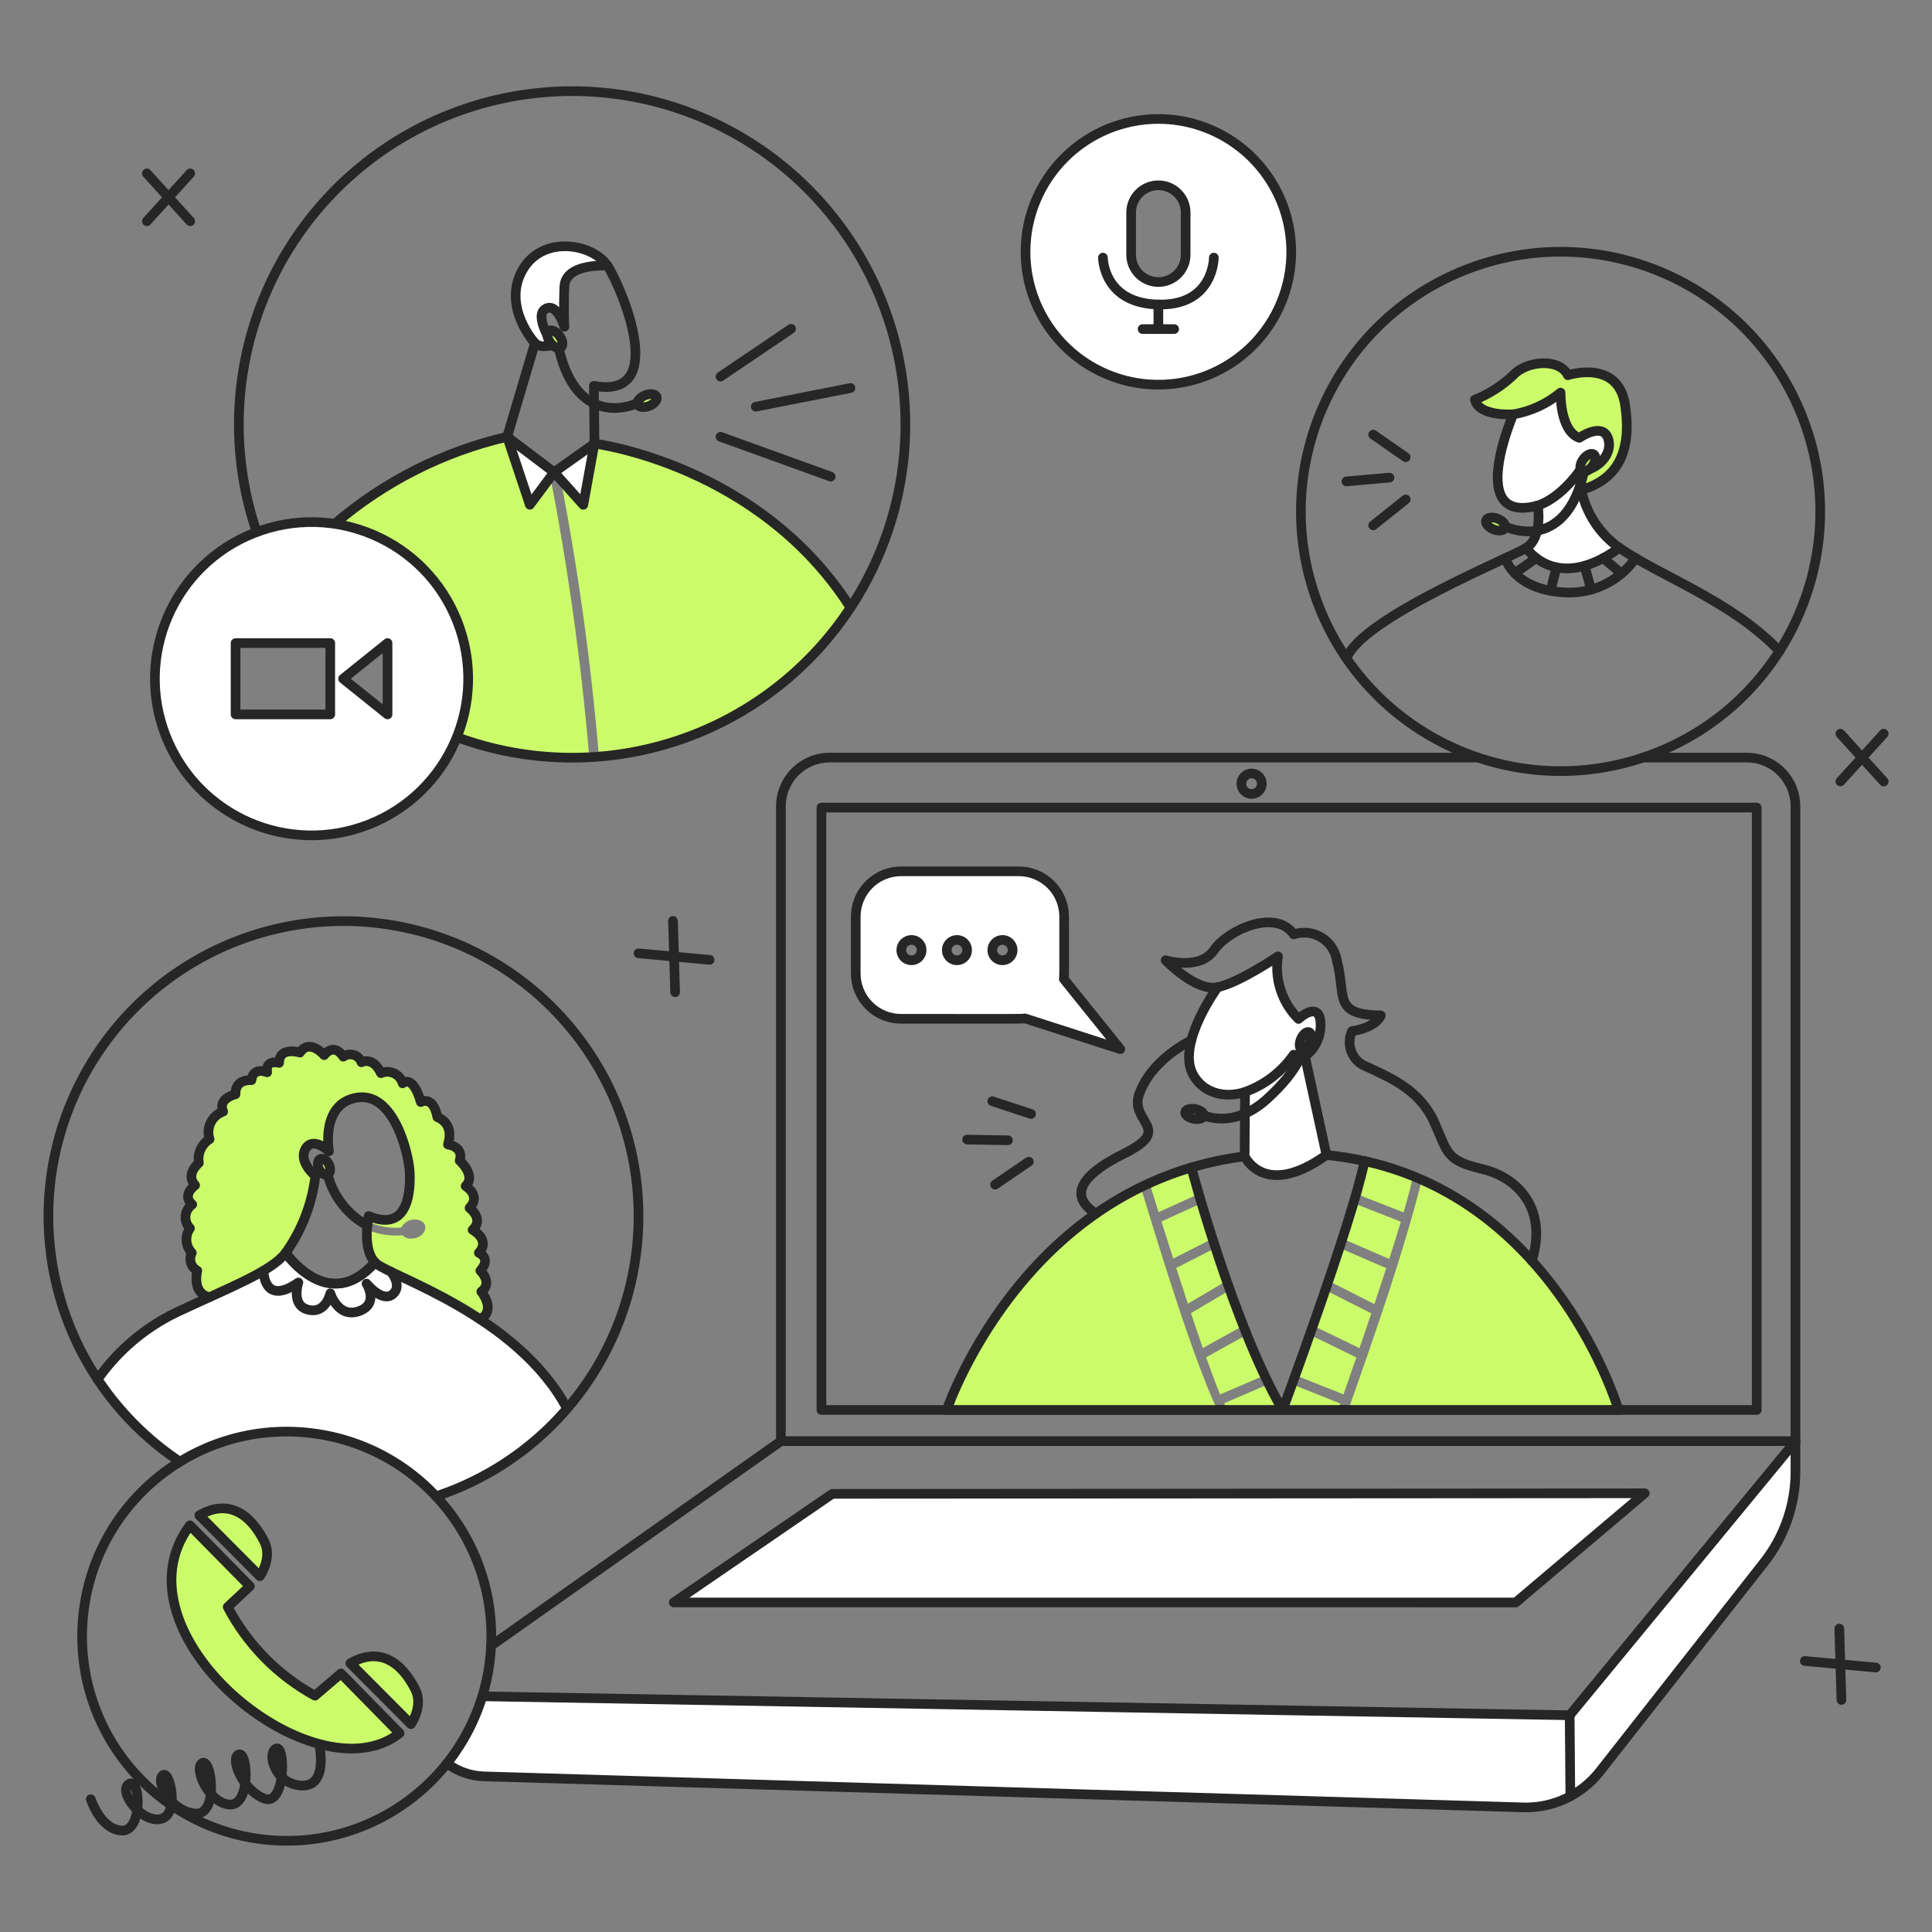 <svg xmlns="http://www.w3.org/2000/svg" fill="none" viewBox="0 0 200 200" height="200" width="200">
<rect x="0" y="0" width="200" height="200" fill="#808080" stroke="none"/>
<path fill="white" d="M185.865 149.184L162.565 177.484L49.93 175.6C49.155 178.123 47.913 180.479 46.27 182.545C47.381 183.38 48.724 183.849 50.114 183.889L157.679 187.1C159.197 187.145 160.704 186.834 162.079 186.192C163.455 185.549 164.66 184.593 165.599 183.4L182.61 161.75C184.719 159.067 185.865 155.754 185.865 152.343V149.184Z" clip-rule="evenodd" fill-rule="evenodd"></path>
<path stroke-linejoin="round" stroke-linecap="round" stroke="#262626" d="M152.98 78.424H85.885C84.548 78.424 83.265 78.956 82.319 79.901C81.373 80.847 80.842 82.129 80.841 83.467V149.184H185.865V83.467C185.865 82.129 185.333 80.847 184.387 79.901C183.441 78.956 182.159 78.424 180.821 78.424H170.121"></path>
<path stroke-linejoin="round" stroke-linecap="round" stroke="#262626" d="M49.93 175.6L162.491 177.564L185.865 149.183"></path>
<path stroke-linejoin="round" stroke-linecap="round" stroke="#262626" d="M80.841 149.184L50.841 170.364"></path>
<path stroke-linejoin="round" stroke-linecap="round" stroke="#262626" d="M46.27 182.546C47.381 183.381 48.724 183.85 50.114 183.89L157.679 187.1C159.197 187.145 160.704 186.834 162.079 186.191C163.454 185.549 164.66 184.593 165.599 183.4L182.61 161.75C184.719 159.067 185.865 155.754 185.865 152.343V149.184"></path>
<path stroke-linejoin="round" stroke-linecap="round" stroke="#262626" d="M162.491 177.564L162.562 185.943"></path>
<path stroke-linejoin="round" stroke-linecap="round" stroke="#262626" d="M181.854 83.6H85.034V145.961H181.854V83.6Z"></path>
<path fill="white" d="M69.747 165.885L86.161 154.642L170.261 154.587L156.906 165.887L69.747 165.885Z" clip-rule="evenodd" fill-rule="evenodd"></path>
<path stroke-linejoin="round" stroke-linecap="round" stroke="#262626" d="M69.747 165.885L86.161 154.642L170.261 154.587L156.906 165.887L69.747 165.885Z"></path>
<path stroke-linejoin="round" stroke-linecap="round" stroke="#262626" d="M129.564 82.19C130.15 82.19 130.625 81.715 130.625 81.129C130.625 80.543 130.15 80.068 129.564 80.068C128.978 80.068 128.503 80.543 128.503 81.129C128.503 81.715 128.978 82.19 129.564 82.19Z"></path>
<path fill="#CBFB6A" d="M49.829 133.708C51.063 132.808 49.729 131.541 49.729 131.541C50.9 130.231 49.578 129.695 49.578 129.695C50.812 128.331 48.93 127.314 48.93 127.314C50.156 126.205 48.612 125.045 48.612 125.045C49.841 123.757 48.207 122.783 48.207 122.783C49.321 121.683 47.593 120.153 47.593 120.153C48.029 118.669 46.379 118.479 46.379 118.479C47.079 116.221 45.279 115.644 45.279 115.644C44.84 113.344 43.567 114.085 43.567 114.085C42.72 111.127 41.687 112.145 41.687 112.145C41.622 111.92 41.509 111.711 41.357 111.532C41.205 111.354 41.016 111.21 40.803 111.111C40.591 111.011 40.36 110.958 40.125 110.955C39.89 110.952 39.658 110.999 39.443 111.093C38.595 109.313 37.422 109.963 37.422 109.963C37.357 109.784 37.252 109.623 37.114 109.492C36.977 109.36 36.81 109.263 36.628 109.207C36.446 109.151 36.254 109.138 36.066 109.17C35.879 109.201 35.701 109.275 35.547 109.387C34.517 107.858 33.563 109.228 33.563 109.228C33.563 109.228 32.045 107.453 31.053 108.963C31.053 108.963 28.921 108.281 28.896 110.026C28.896 110.026 27.455 109.626 27.659 111.004C27.659 111.004 26.212 110.385 26.03 111.818C26.03 111.818 24.33 111.647 24.381 113.28C24.381 113.28 22.51 113.69 23.104 115.072C22.541 115.268 22.078 115.677 21.815 116.212C21.552 116.746 21.51 117.363 21.698 117.928C21.29 118.181 20.966 118.551 20.77 118.989C20.572 119.427 20.511 119.914 20.592 120.387C20.592 120.387 19.154 121.55 20.201 122.696C20.201 122.696 18.77 123.69 19.901 124.687C19.708 124.822 19.547 124.998 19.428 125.201C19.31 125.405 19.238 125.632 19.216 125.866C19.194 126.101 19.223 126.337 19.302 126.559C19.381 126.781 19.507 126.983 19.672 127.151C19.404 127.531 19.276 127.993 19.31 128.457C19.345 128.921 19.539 129.359 19.861 129.695C19.696 130.016 19.663 130.389 19.768 130.734C19.875 131.079 20.111 131.368 20.428 131.541C20.428 131.541 19.814 133.871 21.679 134.281C24.329 133.081 28.415 131.375 29.679 129.548C31.292 127.225 32.31 124.541 32.644 121.732C32.644 121.732 30.844 120.264 31.623 118.925C32.402 117.586 34.051 119.179 34.051 119.179C34.051 119.179 33.151 114.22 36.978 113.62C40.805 113.02 42.303 119.495 42.405 121.283C42.507 123.071 42.371 127.667 38.165 125.883C38.127 126.057 38.094 126.245 38.065 126.444C39.145 126.964 40.345 127.183 41.539 127.075C41.71 126.756 41.986 126.504 42.32 126.364C42.654 126.223 43.027 126.201 43.375 126.301C44.583 126.671 44.003 128.225 42.548 128.225C42.384 128.233 42.22 128.205 42.068 128.144C41.916 128.082 41.779 127.988 41.667 127.868C40.409 127.988 39.142 127.79 37.981 127.29C37.911 128.6 38.11 130.073 38.941 130.798C39.851 131.591 44.769 133.324 49.702 136.578C51.423 135.643 49.829 133.708 49.829 133.708Z"></path>
<path fill="white" d="M38.943 130.799C38.899 130.76 38.857 130.719 38.816 130.677C34.016 136.162 29.574 129.698 29.574 129.698C28.067 131.666 23.694 133.298 18.352 135.815C15.047 137.388 12.205 139.79 10.104 142.787C12.343 146.169 15.232 149.072 18.604 151.327C22.761 148.776 27.672 147.738 32.506 148.389C37.34 149.039 41.801 151.339 45.136 154.899C50.402 153.166 55.093 150.025 58.7 145.815C53.6 136.199 40.489 132.144 38.943 130.799Z"></path>
<path stroke-linejoin="round" stroke-linecap="round" stroke="#262626" d="M58.7 145.815C53.6 136.199 40.489 132.144 38.943 130.799C38.899 130.76 38.857 130.719 38.816 130.677C34.016 136.162 29.574 129.698 29.574 129.698C28.067 131.666 23.694 133.298 18.352 135.815C15.047 137.388 12.205 139.79 10.104 142.787"></path>
<path stroke-linejoin="round" stroke-linecap="round" stroke="#262626" d="M18.621 151.316C12.872 147.486 8.592 141.821 6.478 135.244C4.364 128.668 4.542 121.57 6.982 115.108C9.422 108.645 13.98 103.201 19.913 99.663C25.846 96.125 32.803 94.703 39.648 95.628C46.493 96.553 52.823 99.771 57.603 104.758C62.384 109.744 65.334 116.203 65.97 123.081C66.607 129.959 64.894 136.85 61.11 142.629C57.326 148.408 51.695 152.734 45.136 154.9"></path>
<path stroke-linejoin="round" stroke-linecap="round" stroke="#262626" d="M42.407 121.284C42.307 119.496 40.807 113.023 36.98 113.621C33.153 114.219 34.053 119.18 34.053 119.18C34.053 119.18 32.403 117.587 31.625 118.926C30.847 120.265 32.646 121.733 32.646 121.733C32.306 124.603 31.25 127.341 29.574 129.696C29.574 129.696 34.017 136.16 38.816 130.675C37.442 129.247 38.167 125.882 38.167 125.882C42.373 127.668 42.51 123.071 42.407 121.284Z"></path>
<path stroke-linejoin="round" stroke-linecap="round" stroke="#262626" d="M27.274 131.542C27.274 131.542 27.267 135.285 30.891 132.762C30.891 132.762 30.069 135.128 31.903 135.584C33.737 136.04 34.195 133.884 34.195 133.884C34.195 133.884 34.989 136.484 37.142 135.738C39.295 134.992 37.942 132.88 37.942 132.88C37.942 132.88 39.563 134.88 40.654 133.98C41.696 133.119 40.479 131.652 40.479 131.652"></path>
<path stroke-linejoin="round" stroke-linecap="round" stroke="#262626" d="M49.7 136.576C51.419 135.643 49.825 133.708 49.825 133.708C51.059 132.808 49.725 131.541 49.725 131.541C50.896 130.231 49.574 129.695 49.574 129.695C50.808 128.331 48.926 127.314 48.926 127.314C50.152 126.205 48.608 125.045 48.608 125.045C49.837 123.758 48.203 122.783 48.203 122.783C49.317 121.678 47.589 120.153 47.589 120.153C48.025 118.669 46.375 118.479 46.375 118.479C47.075 116.221 45.275 115.644 45.275 115.644C44.836 113.344 43.563 114.085 43.563 114.085C42.716 111.127 41.683 112.145 41.683 112.145C41.618 111.92 41.505 111.711 41.353 111.532C41.2 111.354 41.012 111.21 40.799 111.111C40.587 111.011 40.355 110.958 40.121 110.955C39.886 110.952 39.654 110.999 39.439 111.093C38.591 109.313 37.418 109.963 37.418 109.963C37.353 109.784 37.248 109.623 37.11 109.492C36.972 109.361 36.806 109.264 36.624 109.208C36.442 109.152 36.25 109.139 36.062 109.17C35.875 109.201 35.697 109.276 35.543 109.387C34.513 107.858 33.559 109.228 33.559 109.228C33.559 109.228 32.041 107.453 31.049 108.963C31.049 108.963 28.917 108.281 28.892 110.026C28.892 110.026 27.451 109.626 27.655 111.004C27.655 111.004 26.208 110.385 26.026 111.818C26.026 111.818 24.326 111.647 24.377 113.28C24.377 113.28 22.506 113.69 23.1 115.072C22.537 115.268 22.074 115.677 21.811 116.212C21.548 116.746 21.506 117.363 21.694 117.928C21.286 118.181 20.962 118.551 20.765 118.989C20.568 119.427 20.506 119.914 20.588 120.387C20.588 120.387 19.15 121.55 20.197 122.696C20.197 122.696 18.766 123.689 19.897 124.687C19.704 124.822 19.543 124.998 19.424 125.201C19.306 125.405 19.233 125.632 19.212 125.866C19.19 126.101 19.219 126.337 19.298 126.559C19.377 126.781 19.503 126.983 19.668 127.151C19.399 127.531 19.271 127.993 19.306 128.457C19.34 128.921 19.535 129.359 19.857 129.695C19.692 130.016 19.658 130.389 19.764 130.734C19.87 131.079 20.107 131.368 20.424 131.541C20.424 131.541 19.81 133.871 21.675 134.281"></path>
<path fill="#CBFB6A" d="M33.926 121.585C34.206 121.45 34.261 120.981 34.048 120.538C33.835 120.094 33.435 119.844 33.154 119.978C32.874 120.113 32.82 120.582 33.033 121.025C33.246 121.469 33.646 121.719 33.926 121.585Z"></path>
<path stroke-linejoin="round" stroke-linecap="round" stroke="#262626" d="M33.922 121.621C34.212 122.728 34.726 123.765 35.431 124.666C36.136 125.568 37.017 126.317 38.022 126.866"></path>
<path stroke-linejoin="round" stroke-linecap="round" stroke="#262626" d="M33.926 121.585C34.206 121.45 34.261 120.981 34.048 120.538C33.835 120.094 33.435 119.844 33.154 119.978C32.874 120.113 32.82 120.582 33.033 121.025C33.246 121.469 33.646 121.719 33.926 121.585Z"></path>
<path stroke-linejoin="round" stroke-linecap="round" stroke="#262626" d="M50.707 171.916C52.108 160.303 43.831 149.754 32.219 148.353C20.607 146.952 10.057 155.23 8.656 166.842C7.255 178.454 15.533 189.003 27.145 190.404C38.757 191.805 49.306 183.528 50.707 171.916Z"></path>
<path stroke-linejoin="round" stroke-linecap="round" stroke="#262626" d="M33.038 180.534C33.038 180.534 34.038 184.939 31.257 184.842C28.476 184.745 27.58 181.503 28.578 181.009C29.576 180.515 29.587 187.186 27.272 186.16C24.957 185.134 23.798 181.918 24.735 181.615C25.672 181.312 25.963 186.971 23.763 186.808C21.563 186.645 20 182.977 20.954 182.5C21.908 182.023 22.645 187.875 20.254 187.739C17.863 187.603 16.083 184.604 16.821 183.805C17.559 183.006 18.662 187.881 16.628 188.305C14.594 188.729 12.151 185.377 13.363 184.672C14.575 183.967 14.792 189.616 12.599 189.499C10.406 189.382 9.399 186.253 9.399 186.253"></path>
<path fill="#CBFB6A" d="M19.658 157.899L25.868 164.207L23.573 166.351C25.611 170.237 28.753 173.433 32.603 175.538L35.293 173.238L41.366 179.423C32.58 186.348 11.315 169.062 19.658 157.899Z" clip-rule="evenodd" fill-rule="evenodd"></path>
<path fill="#CBFB6A" d="M20.635 156.867L26.905 163.167C26.905 163.167 28.219 161.291 27.361 159.587C25.857 156.59 23.532 155.186 20.635 156.867Z" clip-rule="evenodd" fill-rule="evenodd"></path>
<path fill="#CBFB6A" d="M36.27 172.186L42.539 178.481C42.539 178.481 43.853 176.605 42.996 174.901C41.491 171.908 39.166 170.505 36.27 172.186Z" clip-rule="evenodd" fill-rule="evenodd"></path>
<path stroke-linejoin="round" stroke-linecap="round" stroke="#262626" d="M19.658 157.899L25.868 164.207L23.573 166.351C25.611 170.237 28.753 173.433 32.603 175.538L35.293 173.238L41.366 179.423C32.58 186.348 11.315 169.062 19.658 157.899Z"></path>
<path stroke-linejoin="round" stroke-linecap="round" stroke="#262626" d="M20.635 156.867L26.905 163.167C26.905 163.167 28.219 161.291 27.361 159.587C25.857 156.59 23.532 155.186 20.635 156.867Z"></path>
<path stroke-linejoin="round" stroke-linecap="round" stroke="#262626" d="M36.27 172.186L42.539 178.481C42.539 178.481 43.853 176.605 42.996 174.901C41.491 171.908 39.166 170.505 36.27 172.186Z"></path>
<path fill="#CBFB6A" d="M61.539 45.92L57.828 48.55C59.766 58.385 61.159 68.319 62 78.307C67.234 77.912 72.307 76.315 76.823 73.639C81.34 70.964 85.178 67.283 88.04 62.883C78.561 48.038 61.539 45.92 61.539 45.92Z" clip-rule="evenodd" fill-rule="evenodd"></path>
<path fill="#CBFB6A" d="M56.793 48.453L52.5 45.216C45.911 46.74 39.786 49.831 34.646 54.226C37.067 54.59 39.375 55.496 41.396 56.879C43.417 58.261 45.099 60.082 46.316 62.206C47.533 64.331 48.254 66.703 48.425 69.145C48.595 71.588 48.211 74.037 47.3 76.31C51.684 77.903 56.342 78.603 61 78.371C60.149 68.328 58.744 58.341 56.793 48.453Z" clip-rule="evenodd" fill-rule="evenodd"></path>
<path fill="white" d="M52.5 45.216L54.851 52.253L57.357 48.882L60.381 52.26L61.535 45.92L57.357 48.882L52.5 45.216Z" clip-rule="evenodd" fill-rule="evenodd"></path>
<path stroke-linejoin="round" stroke-linecap="round" stroke="#262626" d="M47.3 76.31C54.646 79.016 62.693 79.143 70.121 76.671C77.548 74.199 83.914 69.274 88.173 62.706C92.432 56.138 94.33 48.316 93.557 40.527C92.783 32.737 89.383 25.442 83.915 19.84C78.448 14.238 71.237 10.661 63.469 9.698C55.7 8.736 47.835 10.444 41.165 14.542C34.495 18.64 29.417 24.884 26.765 32.249C24.114 39.614 24.045 47.663 26.572 55.072"></path>
<path stroke-linejoin="round" stroke-linecap="round" stroke="#262626" d="M34.65 54.226C39.79 49.832 45.913 46.741 52.5 45.216L57.357 48.882L61.535 45.92C61.535 45.92 78.556 48.038 88.035 62.883"></path>
<path fill="white" d="M62.891 27.509C62.891 27.509 58.53 27.177 58.426 29.675C58.322 32.173 58.426 33.83 58.426 33.83C58.426 33.83 57.682 31.262 56.456 31.982C55.23 32.702 57.23 35.707 57.23 35.707C57.23 35.707 55.772 36.202 55.207 35.321C55.207 35.321 51.974 31.794 54.061 28.013C56.148 24.232 61.424 25.121 62.891 27.509Z" clip-rule="evenodd" fill-rule="evenodd"></path>
<path stroke-linejoin="round" stroke-linecap="round" stroke="#262626" d="M52.5 45.215L55.376 35.526C55.376 35.526 51.97 31.794 54.057 28.012C56.144 24.232 61.486 25.223 62.957 27.613C64.428 30.003 69.237 41.38 61.481 39.94L61.54 45.922"></path>
<path stroke-linejoin="round" stroke-linecap="round" stroke="#262626" d="M62.891 27.509C62.891 27.509 58.53 27.177 58.426 29.675C58.322 32.173 58.426 33.83 58.426 33.83C58.426 33.83 57.682 31.262 56.456 31.982C55.23 32.702 57.23 35.707 57.23 35.707C57.23 35.707 55.772 36.202 55.207 35.321"></path>
<path stroke-linejoin="round" stroke-linecap="round" stroke="#262626" d="M52.5 45.216L54.851 52.253L57.357 48.882L60.381 52.26L61.535 45.92"></path>
<path stroke-linejoin="round" stroke-linecap="round" stroke="#262626" d="M74.588 38.984L81.893 34.04"></path>
<path stroke-linejoin="round" stroke-linecap="round" stroke="#262626" d="M74.588 45.216L85.993 49.338"></path>
<path stroke-linejoin="round" stroke-linecap="round" stroke="#262626" d="M78.24 42.1L88.04 40.167"></path>
<path fill="#CBFB6A" d="M58.066 35.971C58.33 35.779 58.266 35.241 57.923 34.77C57.58 34.299 57.089 34.073 56.825 34.265C56.561 34.457 56.624 34.994 56.967 35.465C57.31 35.937 57.802 36.163 58.066 35.971Z"></path>
<path fill="#CBFB6A" d="M67.215 42.02C67.755 41.803 68.095 41.382 67.974 41.079C67.852 40.776 67.315 40.706 66.775 40.923C66.234 41.14 65.894 41.561 66.015 41.864C66.137 42.167 66.674 42.237 67.215 42.02Z"></path>
<path stroke-linejoin="round" stroke-linecap="round" stroke="#262626" d="M58.066 35.971C58.33 35.779 58.266 35.241 57.923 34.77C57.58 34.299 57.089 34.073 56.825 34.265C56.561 34.457 56.624 34.994 56.967 35.465C57.31 35.937 57.802 36.163 58.066 35.971Z"></path>
<path stroke-linejoin="round" stroke-linecap="round" stroke="#262626" d="M67.215 42.02C67.755 41.803 68.095 41.382 67.974 41.079C67.852 40.776 67.315 40.706 66.775 40.923C66.234 41.14 65.894 41.561 66.015 41.864C66.137 42.167 66.674 42.237 67.215 42.02Z"></path>
<path stroke-linejoin="round" stroke-linecap="round" stroke="#262626" d="M65.991 41.734C65.991 41.734 59.824 44.734 57.839 36.039"></path>
<path fill="white" d="M32.251 54.049C29.044 54.049 25.91 55 23.244 56.781C20.577 58.563 18.499 61.095 17.272 64.057C16.045 67.02 15.724 70.28 16.35 73.425C16.975 76.57 18.519 79.459 20.787 81.726C23.054 83.994 25.943 85.538 29.088 86.163C32.233 86.789 35.493 86.468 38.456 85.241C41.418 84.014 43.95 81.936 45.732 79.269C47.513 76.603 48.464 73.469 48.464 70.262C48.464 68.133 48.045 66.024 47.23 64.057C46.416 62.09 45.221 60.303 43.716 58.797C42.21 57.292 40.423 56.097 38.456 55.283C36.489 54.468 34.38 54.049 32.251 54.049ZM34.187 73.955H24.387V66.569H34.187V73.955ZM40.116 73.955L35.516 70.262L40.116 66.569V73.955Z" clip-rule="evenodd" fill-rule="evenodd"></path>
<path stroke-linejoin="round" stroke-linecap="round" stroke="#262626" d="M38.191 85.347C46.523 82.066 50.617 72.653 47.336 64.322C44.056 55.991 34.643 51.897 26.312 55.178C17.981 58.458 13.886 67.871 17.167 76.202C20.447 84.533 29.86 88.627 38.191 85.347Z"></path>
<path stroke-linejoin="round" stroke-linecap="round" stroke="#262626" d="M34.187 66.569H24.387V73.956H34.187V66.569Z"></path>
<path stroke-linejoin="round" stroke-linecap="round" stroke="#262626" d="M35.517 70.262L40.117 66.569V73.955L35.517 70.262Z"></path>
<path stroke-linejoin="round" stroke-linecap="round" stroke="#262626" d="M15.205 17.952L19.69 22.9"></path>
<path stroke-linejoin="round" stroke-linecap="round" stroke="#262626" d="M19.69 17.952L15.205 22.9"></path>
<path stroke-linejoin="round" stroke-linecap="round" stroke="#262626" d="M190.515 75.952L195 80.9"></path>
<path stroke-linejoin="round" stroke-linecap="round" stroke="#262626" d="M195 75.952L190.514 80.9"></path>
<path stroke-linejoin="round" stroke-linecap="round" stroke="#262626" d="M190.405 168.592L190.624 175.976"></path>
<path stroke-linejoin="round" stroke-linecap="round" stroke="#262626" d="M194.192 172.622L186.836 171.944"></path>
<path stroke-linejoin="round" stroke-linecap="round" stroke="#262626" d="M69.668 95.332L69.887 102.716"></path>
<path stroke-linejoin="round" stroke-linecap="round" stroke="#262626" d="M73.455 99.364L66.1 98.686"></path>
<path stroke-linejoin="round" stroke-linecap="round" stroke="#262626" d="M170.871 78.149C184.792 73 191.904 57.541 186.755 43.62C181.606 29.699 166.147 22.588 152.226 27.737C138.305 32.885 131.194 48.344 136.342 62.265C141.491 76.186 156.95 83.298 170.871 78.149Z"></path>
<path fill="white" d="M167.64 56.711C161.073 61.501 157.993 56.711 157.993 56.711C159.724 55.648 159.193 52.325 159.193 52.325C151.673 54.358 156.644 42.89 156.644 42.89C158.447 42.582 160.137 41.806 161.544 40.638C161.544 40.638 161.458 44.61 163.484 45.319C163.484 45.319 165.823 43.688 166.44 45.319C167.057 46.95 165.424 48.669 163.484 48.797C163.496 50.352 163.879 51.881 164.602 53.258C165.325 54.634 166.367 55.818 167.64 56.711Z"></path>
<path fill="#CBFB6A" d="M156.646 42.89C156.646 42.89 153.127 43.154 152.677 41.38C154.147 40.791 155.493 39.93 156.644 38.842C157.993 37.342 161.444 37.042 162.302 38.842C162.302 38.842 167.525 37.117 168.234 41.954C168.943 46.791 167.434 49.616 163.696 50.722C163.554 50.09 163.484 49.444 163.489 48.797C165.429 48.669 167.062 46.95 166.445 45.319C165.828 43.688 163.489 45.319 163.489 45.319C161.463 44.61 161.549 40.638 161.549 40.638C160.14 41.804 158.449 42.58 156.646 42.89Z" clip-rule="evenodd" fill-rule="evenodd"></path>
<path stroke-linejoin="round" stroke-linecap="round" stroke="#262626" d="M184.207 67.4C179.261 62.2 172 59.729 167.64 56.716C166.368 55.823 165.327 54.639 164.605 53.262C163.883 51.885 163.5 50.356 163.489 48.802C165.429 48.674 167.062 46.955 166.445 45.324C165.828 43.693 163.489 45.324 163.489 45.324C161.463 44.615 161.549 40.643 161.549 40.643C160.142 41.811 158.452 42.587 156.649 42.895C156.649 42.895 151.678 54.363 159.198 52.33C159.198 52.33 159.727 55.653 157.998 56.716C156.269 57.779 141.021 63.951 139.386 68.14"></path>
<path stroke-linejoin="round" stroke-linecap="round" stroke="#262626" d="M157.993 56.711C157.993 56.711 161.073 61.501 167.64 56.711"></path>
<path stroke-linejoin="round" stroke-linecap="round" stroke="#262626" d="M156.646 42.89C156.646 42.89 153.127 43.153 152.677 41.38C154.147 40.79 155.493 39.929 156.644 38.842C157.993 37.342 161.444 37.042 162.302 38.842C162.302 38.842 167.524 37.117 168.234 41.954C168.944 46.791 167.434 49.616 163.696 50.722"></path>
<path stroke-linejoin="round" stroke-linecap="round" stroke="#262626" d="M155.827 57.775C155.827 57.775 156.66 60.975 161.794 61.316C163.249 61.434 164.709 61.169 166.029 60.547C167.35 59.926 168.485 58.971 169.322 57.775"></path>
<path stroke-linejoin="round" stroke-linecap="round" stroke="#262626" d="M156.8 59.335L159.031 57.775"></path>
<path stroke-linejoin="round" stroke-linecap="round" stroke="#262626" d="M160.509 61.159L161.13 58.731"></path>
<path stroke-linejoin="round" stroke-linecap="round" stroke="#262626" d="M164.036 58.574L164.71 61.037"></path>
<path stroke-linejoin="round" stroke-linecap="round" stroke="#262626" d="M165.963 57.775L167.854 59.375"></path>
<path stroke-linejoin="round" stroke-linecap="round" stroke="#262626" d="M142.149 44.991L145.52 47.33"></path>
<path stroke-linejoin="round" stroke-linecap="round" stroke="#262626" d="M139.381 49.834L143.835 49.442"></path>
<path stroke-linejoin="round" stroke-linecap="round" stroke="#262626" d="M142.149 54.386L145.52 51.7"></path>
<path fill="#CBFB6A" d="M164.851 48.244C165.194 47.773 165.257 47.235 164.993 47.043C164.729 46.851 164.238 47.077 163.895 47.548C163.552 48.02 163.488 48.557 163.752 48.749C164.016 48.941 164.508 48.715 164.851 48.244Z"></path>
<path fill="#CBFB6A" d="M155.803 54.641C155.924 54.338 155.585 53.916 155.044 53.699C154.503 53.483 153.966 53.552 153.845 53.855C153.723 54.158 154.063 54.58 154.604 54.797C155.144 55.013 155.681 54.944 155.803 54.641Z"></path>
<path stroke-linejoin="round" stroke-linecap="round" stroke="#262626" d="M164.851 48.244C165.194 47.773 165.257 47.235 164.993 47.043C164.729 46.851 164.238 47.077 163.895 47.548C163.552 48.02 163.488 48.557 163.752 48.749C164.016 48.941 164.508 48.715 164.851 48.244Z"></path>
<path stroke-linejoin="round" stroke-linecap="round" stroke="#262626" d="M155.803 54.641C155.924 54.338 155.585 53.916 155.044 53.699C154.503 53.483 153.966 53.552 153.845 53.855C153.723 54.158 154.063 54.58 154.604 54.797C155.144 55.013 155.681 54.944 155.803 54.641Z"></path>
<path stroke-linejoin="round" stroke-linecap="round" stroke="#262626" d="M155.827 54.511C155.827 54.511 161.993 57.511 163.978 48.816"></path>
<path stroke-linejoin="round" stroke-linecap="round" stroke="#262626" d="M159.034 52.367C159.034 52.367 161.116 51.991 163.489 48.797"></path>
<path fill="white" d="M119.915 12.315C117.195 12.315 114.536 13.122 112.274 14.633C110.013 16.144 108.25 18.292 107.209 20.805C106.168 23.318 105.896 26.084 106.426 28.752C106.957 31.419 108.267 33.87 110.19 35.793C112.114 37.717 114.564 39.026 117.232 39.557C119.9 40.088 122.665 39.816 125.178 38.775C127.691 37.734 129.839 35.971 131.35 33.709C132.862 31.448 133.668 28.788 133.668 26.068C133.668 24.262 133.312 22.474 132.621 20.805C131.93 19.137 130.917 17.621 129.64 16.344C128.363 15.066 126.847 14.053 125.178 13.362C123.51 12.671 121.721 12.315 119.915 12.315ZM122.737 26.32C122.744 26.695 122.676 27.068 122.538 27.417C122.399 27.765 122.192 28.082 121.93 28.35C121.667 28.618 121.354 28.831 121.008 28.976C120.662 29.121 120.291 29.195 119.916 29.195C119.541 29.195 119.169 29.121 118.823 28.976C118.478 28.831 118.164 28.618 117.901 28.35C117.639 28.082 117.432 27.765 117.293 27.417C117.155 27.068 117.087 26.695 117.094 26.32V22.055C117.087 21.68 117.155 21.308 117.293 20.959C117.432 20.611 117.639 20.293 117.901 20.026C118.164 19.758 118.478 19.545 118.823 19.4C119.169 19.255 119.541 19.18 119.916 19.18C120.291 19.18 120.662 19.255 121.008 19.4C121.354 19.545 121.667 19.758 121.93 20.026C122.192 20.293 122.399 20.611 122.538 20.959C122.676 21.308 122.744 21.68 122.737 22.055V26.32Z" clip-rule="evenodd" fill-rule="evenodd"></path>
<path stroke-linejoin="round" stroke-linecap="round" stroke="#262626" d="M119.915 12.315C122.635 12.315 125.294 13.122 127.556 14.633C129.818 16.144 131.581 18.292 132.622 20.805C133.663 23.318 133.935 26.083 133.405 28.751C132.874 31.419 131.565 33.869 129.641 35.793C127.718 37.716 125.267 39.026 122.6 39.557C119.932 40.088 117.166 39.816 114.653 38.775C112.14 37.734 109.992 35.971 108.481 33.709C106.97 31.448 106.163 28.788 106.163 26.068C106.163 22.421 107.612 18.923 110.191 16.344C112.77 13.765 116.268 12.316 119.915 12.315Z"></path>
<path stroke-linejoin="round" stroke-linecap="round" stroke="#262626" d="M122.737 22.056C122.744 21.681 122.676 21.308 122.538 20.96C122.399 20.611 122.192 20.294 121.93 20.026C121.667 19.758 121.354 19.546 121.008 19.401C120.662 19.255 120.291 19.181 119.916 19.181C119.54 19.181 119.169 19.255 118.823 19.401C118.477 19.546 118.164 19.758 117.901 20.026C117.639 20.294 117.432 20.611 117.293 20.96C117.155 21.308 117.087 21.681 117.094 22.056V26.321C117.087 26.696 117.155 27.068 117.293 27.417C117.432 27.765 117.639 28.083 117.901 28.351C118.164 28.618 118.477 28.831 118.823 28.976C119.169 29.121 119.54 29.196 119.916 29.196C120.291 29.196 120.662 29.121 121.008 28.976C121.354 28.831 121.667 28.618 121.93 28.351C122.192 28.083 122.399 27.765 122.538 27.417C122.676 27.068 122.744 26.696 122.737 26.321V22.056Z"></path>
<path stroke-linejoin="round" stroke-linecap="round" stroke="#262626" d="M114.175 26.667C114.175 26.667 114.175 31.526 120.141 31.526C125.656 31.526 125.656 26.667 125.656 26.667"></path>
<path stroke-linejoin="round" stroke-linecap="round" stroke="#262626" d="M119.915 31.525V34.066"></path>
<path stroke-linejoin="round" stroke-linecap="round" stroke="#262626" d="M118.282 34.066H121.549"></path>
<path fill="#CBFB6A" d="M140.408 140.518L135.585 138.174C135.035 139.732 134.523 141.161 134.091 142.359L139.081 144.351C139.4 143.427 139.868 142.091 140.408 140.518Z" clip-rule="evenodd" fill-rule="evenodd"></path>
<path fill="#CBFB6A" d="M139.577 145.957H167.547C167.547 145.957 162.547 128.922 147.188 122.134C145.323 129.55 142.563 137.465 139.577 145.957Z" clip-rule="evenodd" fill-rule="evenodd"></path>
<path fill="#CBFB6A" d="M145.016 126.47L140.11 124.55C139.77 125.695 139.382 126.937 138.966 128.227L143.813 130.327C144.249 128.966 144.659 127.658 145.016 126.47Z" clip-rule="evenodd" fill-rule="evenodd"></path>
<path fill="#CBFB6A" d="M145.3 125.507C145.9 123.442 146.034 122.814 146.276 121.748C144.648 121.09 142.969 120.569 141.254 120.19C141.071 121.09 140.771 122.255 140.389 123.59L145.3 125.507Z" clip-rule="evenodd" fill-rule="evenodd"></path>
<path fill="#CBFB6A" d="M138.75 145.296L133.75 143.296C133.155 144.938 132.778 145.954 132.778 145.954H138.517L138.75 145.296Z" clip-rule="evenodd" fill-rule="evenodd"></path>
<path fill="#CBFB6A" d="M142.279 135.001C142.691 133.767 143.106 132.51 143.505 131.28L138.656 129.18C138.289 130.302 137.906 131.45 137.518 132.594L142.279 135.001Z" clip-rule="evenodd" fill-rule="evenodd"></path>
<path fill="#CBFB6A" d="M141.958 135.957L137.193 133.551C136.763 134.806 136.333 136.045 135.919 137.226L140.735 139.565C141.121 138.438 141.535 137.217 141.958 135.957Z" clip-rule="evenodd" fill-rule="evenodd"></path>
<path fill="#CBFB6A" d="M128.7 137.232C128.217 136.006 127.756 134.769 127.32 133.553L123.287 135.932C123.703 137.184 124.118 138.41 124.515 139.55L128.7 137.232Z" clip-rule="evenodd" fill-rule="evenodd"></path>
<path fill="#CBFB6A" d="M126.982 132.594C126.57 131.42 126.182 130.274 125.829 129.187L121.761 131.255C122.15 132.464 122.561 133.718 122.967 134.962L126.982 132.594Z" clip-rule="evenodd" fill-rule="evenodd"></path>
<path fill="#CBFB6A" d="M121.452 130.29L125.518 128.224C125.083 126.867 124.702 125.624 124.385 124.562L120.235 126.445C120.591 127.58 121.005 128.892 121.452 130.29Z" clip-rule="evenodd" fill-rule="evenodd"></path>
<path fill="#CBFB6A" d="M130.909 142.376C130.275 141.036 129.661 139.615 129.075 138.167L124.853 140.506C125.399 142.049 125.899 143.386 126.306 144.352L130.909 142.376Z" clip-rule="evenodd" fill-rule="evenodd"></path>
<path fill="#CBFB6A" d="M126.72 145.263L127.067 145.956H132.778C132.293 145.128 131.814 144.228 131.345 143.277L126.72 145.263Z" clip-rule="evenodd" fill-rule="evenodd"></path>
<path fill="#CBFB6A" d="M119.934 125.482L124.099 123.591C123.605 121.903 123.326 120.858 123.326 120.858C121.849 121.297 120.404 121.835 119 122.47L119.934 125.482Z" clip-rule="evenodd" fill-rule="evenodd"></path>
<path fill="#CBFB6A" d="M118.088 122.9C103.322 130.119 98.009 145.956 98.009 145.956H126C123.233 139.8 120.322 130.154 118.088 122.9Z" clip-rule="evenodd" fill-rule="evenodd"></path>
<path stroke-linejoin="round" stroke-linecap="round" stroke="#262626" d="M98.009 145.956C98.009 145.956 106.834 119.645 133.353 119.391C159.673 119.138 167.547 145.956 167.547 145.956H98.009Z" clip-rule="evenodd" fill-rule="evenodd"></path>
<path fill="white" d="M128.843 119.694C128.843 119.694 130.875 124.178 137.315 119.565L135.087 109.355C135.684 108.914 136.146 108.315 136.422 107.627C136.698 106.938 136.777 106.186 136.65 105.455C136.261 103.755 134.42 105.482 134.42 105.482C133.58 104.646 132.948 103.623 132.578 102.496C132.208 101.37 132.11 100.172 132.291 99C132.291 99 128.291 101.72 126.045 102.2C126.045 102.2 121.909 107.845 123.414 111.059C124.314 112.972 126.531 113.807 128.887 113.042L128.843 119.694Z" clip-rule="evenodd" fill-rule="evenodd"></path>
<path stroke-linejoin="round" stroke-linecap="round" stroke="#262626" d="M128.843 119.694C128.843 119.694 130.875 124.178 137.315 119.565L135.087 109.355C135.684 108.914 136.146 108.315 136.422 107.627C136.698 106.938 136.777 106.186 136.65 105.455C136.261 103.755 134.42 105.482 134.42 105.482C133.58 104.646 132.948 103.623 132.578 102.496C132.208 101.37 132.11 100.172 132.291 99C132.291 99 128.291 101.72 126.045 102.2C126.045 102.2 121.909 107.845 123.414 111.059C124.314 112.972 126.531 113.807 128.887 113.042L128.843 119.694Z" clip-rule="evenodd" fill-rule="evenodd"></path>
<path stroke-linejoin="round" stroke-linecap="round" stroke="#262626" d="M123.326 120.858C123.326 120.858 127.711 137.304 132.778 145.958C132.778 145.958 139.963 126.578 141.256 120.192"></path>
<path stroke-linejoin="round" stroke-linecap="round" stroke="#262626" d="M126.045 102.2C123.805 102.679 120.662 99.406 120.662 99.406C120.662 99.406 124.195 100.492 125.673 98.352C127.151 96.212 132.09 94.052 133.921 96.728C134.39 96.57 134.889 96.515 135.381 96.568C135.874 96.621 136.349 96.78 136.774 97.035C137.199 97.29 137.563 97.634 137.842 98.043C138.121 98.453 138.308 98.918 138.389 99.406C139.38 103.222 137.953 105.033 142.938 105.117C142.938 105.117 142.57 106.325 139.963 106.746C139.805 107.084 139.718 107.451 139.709 107.824C139.699 108.196 139.767 108.567 139.908 108.912C140.049 109.258 140.26 109.57 140.528 109.83C140.795 110.089 141.114 110.291 141.463 110.421C144.118 111.63 147.023 112.936 148.471 116.164C149.919 119.392 149.651 120.112 153.471 121.026C157.291 121.94 160.201 125.317 158.571 130.513"></path>
<path stroke-linejoin="round" stroke-linecap="round" stroke="#262626" d="M128.887 113.039C130.925 112.307 132.684 110.959 133.921 109.182"></path>
<path stroke-linejoin="round" stroke-linecap="round" stroke="#262626" d="M123.326 107.7C123.326 107.7 119.154 109.649 117.912 113.318C116.939 116.193 121.538 116.845 116.412 119.393C111.286 121.941 110.933 123.993 113.449 125.635"></path>
<path fill="#CBFB6A" d="M135.618 107.956C135.828 107.456 135.787 106.963 135.527 106.853C135.266 106.743 134.885 107.059 134.674 107.559C134.464 108.058 134.505 108.552 134.766 108.661C135.026 108.771 135.408 108.455 135.618 107.956Z"></path>
<path fill="#CBFB6A" d="M124.618 115.507C124.674 115.23 124.288 114.919 123.757 114.812C123.226 114.706 122.75 114.844 122.694 115.122C122.639 115.399 123.024 115.71 123.556 115.816C124.087 115.923 124.563 115.784 124.618 115.507Z"></path>
<path stroke-linejoin="round" stroke-linecap="round" stroke="#262626" d="M135.618 107.956C135.828 107.456 135.787 106.963 135.527 106.853C135.266 106.743 134.885 107.059 134.674 107.559C134.464 108.058 134.505 108.552 134.766 108.661C135.026 108.771 135.408 108.455 135.618 107.956Z"></path>
<path stroke-linejoin="round" stroke-linecap="round" stroke="#262626" d="M124.618 115.507C124.674 115.23 124.288 114.919 123.757 114.812C123.226 114.706 122.75 114.844 122.694 115.122C122.639 115.399 123.024 115.71 123.556 115.816C124.087 115.923 124.563 115.784 124.618 115.507Z"></path>
<path stroke-linejoin="round" stroke-linecap="round" stroke="#262626" d="M124.621 115.452C124.621 115.452 127.664 116.921 131.121 113.804C134.578 110.687 134.872 108.681 134.872 108.681"></path>
<path stroke-linejoin="round" stroke-linecap="round" stroke="#262626" d="M102.721 114L106.738 115.317"></path>
<path stroke-linejoin="round" stroke-linecap="round" stroke="#262626" d="M103.011 122.634L106.504 120.254"></path>
<path stroke-linejoin="round" stroke-linecap="round" stroke="#262626" d="M100.117 117.968L104.344 118.041"></path>
<path fill="white" d="M110.126 101.347C110.175 100.936 110.16 101.229 110.16 94.891C110.16 94.275 110.039 93.665 109.803 93.096C109.567 92.527 109.222 92.01 108.786 91.574C108.35 91.139 107.833 90.793 107.264 90.557C106.695 90.322 106.085 90.2 105.469 90.2H93.278C92.034 90.2 90.841 90.694 89.961 91.574C89.081 92.454 88.587 93.647 88.587 94.891V100.776C88.587 102.02 89.082 103.213 89.961 104.093C90.841 104.972 92.034 105.466 93.278 105.466C105.827 105.466 105.613 105.49 106.106 105.424L115.97 108.606L110.126 101.347ZM94.352 99.4C94.144 99.4 93.94 99.338 93.766 99.223C93.593 99.107 93.458 98.942 93.378 98.749C93.298 98.557 93.278 98.345 93.318 98.141C93.359 97.936 93.459 97.748 93.607 97.601C93.754 97.454 93.942 97.353 94.146 97.312C94.351 97.272 94.563 97.293 94.755 97.372C94.948 97.452 95.112 97.587 95.228 97.761C95.344 97.934 95.406 98.138 95.406 98.346C95.406 98.626 95.295 98.894 95.097 99.091C94.9 99.289 94.632 99.4 94.352 99.4ZM99.063 99.4C98.855 99.4 98.651 99.338 98.477 99.223C98.304 99.107 98.169 98.942 98.089 98.749C98.009 98.557 97.989 98.345 98.029 98.141C98.07 97.936 98.17 97.748 98.318 97.601C98.465 97.454 98.653 97.353 98.857 97.312C99.062 97.272 99.274 97.293 99.466 97.372C99.659 97.452 99.823 97.587 99.939 97.761C100.055 97.934 100.117 98.138 100.117 98.346C100.117 98.626 100.006 98.894 99.808 99.091C99.611 99.289 99.343 99.4 99.063 99.4ZM103.774 99.4C103.565 99.4 103.362 99.338 103.188 99.223C103.015 99.107 102.88 98.942 102.8 98.749C102.72 98.557 102.699 98.345 102.74 98.141C102.781 97.936 102.881 97.748 103.029 97.601C103.176 97.454 103.364 97.353 103.568 97.312C103.773 97.272 103.985 97.293 104.177 97.372C104.37 97.452 104.534 97.587 104.65 97.761C104.766 97.934 104.828 98.138 104.828 98.346C104.828 98.485 104.801 98.622 104.748 98.75C104.695 98.878 104.617 98.994 104.52 99.092C104.422 99.19 104.305 99.267 104.177 99.32C104.049 99.373 103.912 99.4 103.774 99.4Z" clip-rule="evenodd" fill-rule="evenodd"></path>
<path stroke-linejoin="round" stroke-linecap="round" stroke="#262626" d="M106.106 105.424L115.97 108.606L110.126 101.347C110.175 100.936 110.16 101.229 110.16 94.891C110.16 94.275 110.039 93.665 109.803 93.096C109.567 92.527 109.222 92.01 108.786 91.574C108.35 91.139 107.833 90.793 107.264 90.557C106.695 90.322 106.085 90.2 105.469 90.2H93.278C92.034 90.2 90.841 90.694 89.961 91.574C89.081 92.454 88.587 93.647 88.587 94.891V100.776C88.587 102.02 89.082 103.213 89.961 104.093C90.841 104.972 92.034 105.466 93.278 105.466C105.827 105.466 105.613 105.491 106.106 105.424Z"></path>
<path stroke-linejoin="round" stroke-linecap="round" stroke="#262626" d="M94.352 97.301C94.561 97.3 94.765 97.362 94.938 97.478C95.112 97.594 95.248 97.758 95.328 97.951C95.407 98.144 95.428 98.356 95.387 98.561C95.347 98.766 95.246 98.954 95.098 99.101C94.95 99.249 94.762 99.349 94.557 99.389C94.352 99.429 94.14 99.408 93.948 99.327C93.755 99.247 93.59 99.111 93.475 98.937C93.36 98.763 93.299 98.558 93.3 98.35C93.301 98.072 93.412 97.805 93.61 97.608C93.807 97.412 94.073 97.301 94.352 97.301Z"></path>
<path stroke-linejoin="round" stroke-linecap="round" stroke="#262626" d="M99.063 97.301C99.272 97.301 99.475 97.363 99.649 97.478C99.822 97.594 99.957 97.759 100.037 97.951C100.117 98.144 100.137 98.356 100.097 98.56C100.056 98.765 99.956 98.953 99.808 99.1C99.661 99.248 99.473 99.348 99.269 99.388C99.064 99.429 98.852 99.408 98.66 99.329C98.467 99.249 98.302 99.114 98.187 98.94C98.071 98.767 98.009 98.563 98.009 98.355C98.009 98.075 98.12 97.807 98.318 97.609C98.515 97.412 98.784 97.301 99.063 97.301Z"></path>
<path stroke-linejoin="round" stroke-linecap="round" stroke="#262626" d="M103.774 97.301C103.982 97.301 104.186 97.362 104.36 97.478C104.533 97.594 104.669 97.758 104.748 97.951C104.828 98.143 104.849 98.355 104.809 98.56C104.768 98.764 104.668 98.952 104.521 99.1C104.373 99.247 104.185 99.348 103.981 99.388C103.776 99.429 103.564 99.408 103.372 99.329C103.179 99.249 103.015 99.114 102.899 98.941C102.783 98.767 102.721 98.563 102.721 98.355C102.721 98.216 102.748 98.079 102.801 97.951C102.854 97.824 102.931 97.707 103.029 97.61C103.127 97.512 103.243 97.434 103.371 97.381C103.499 97.328 103.636 97.301 103.774 97.301Z"></path>
</svg>
